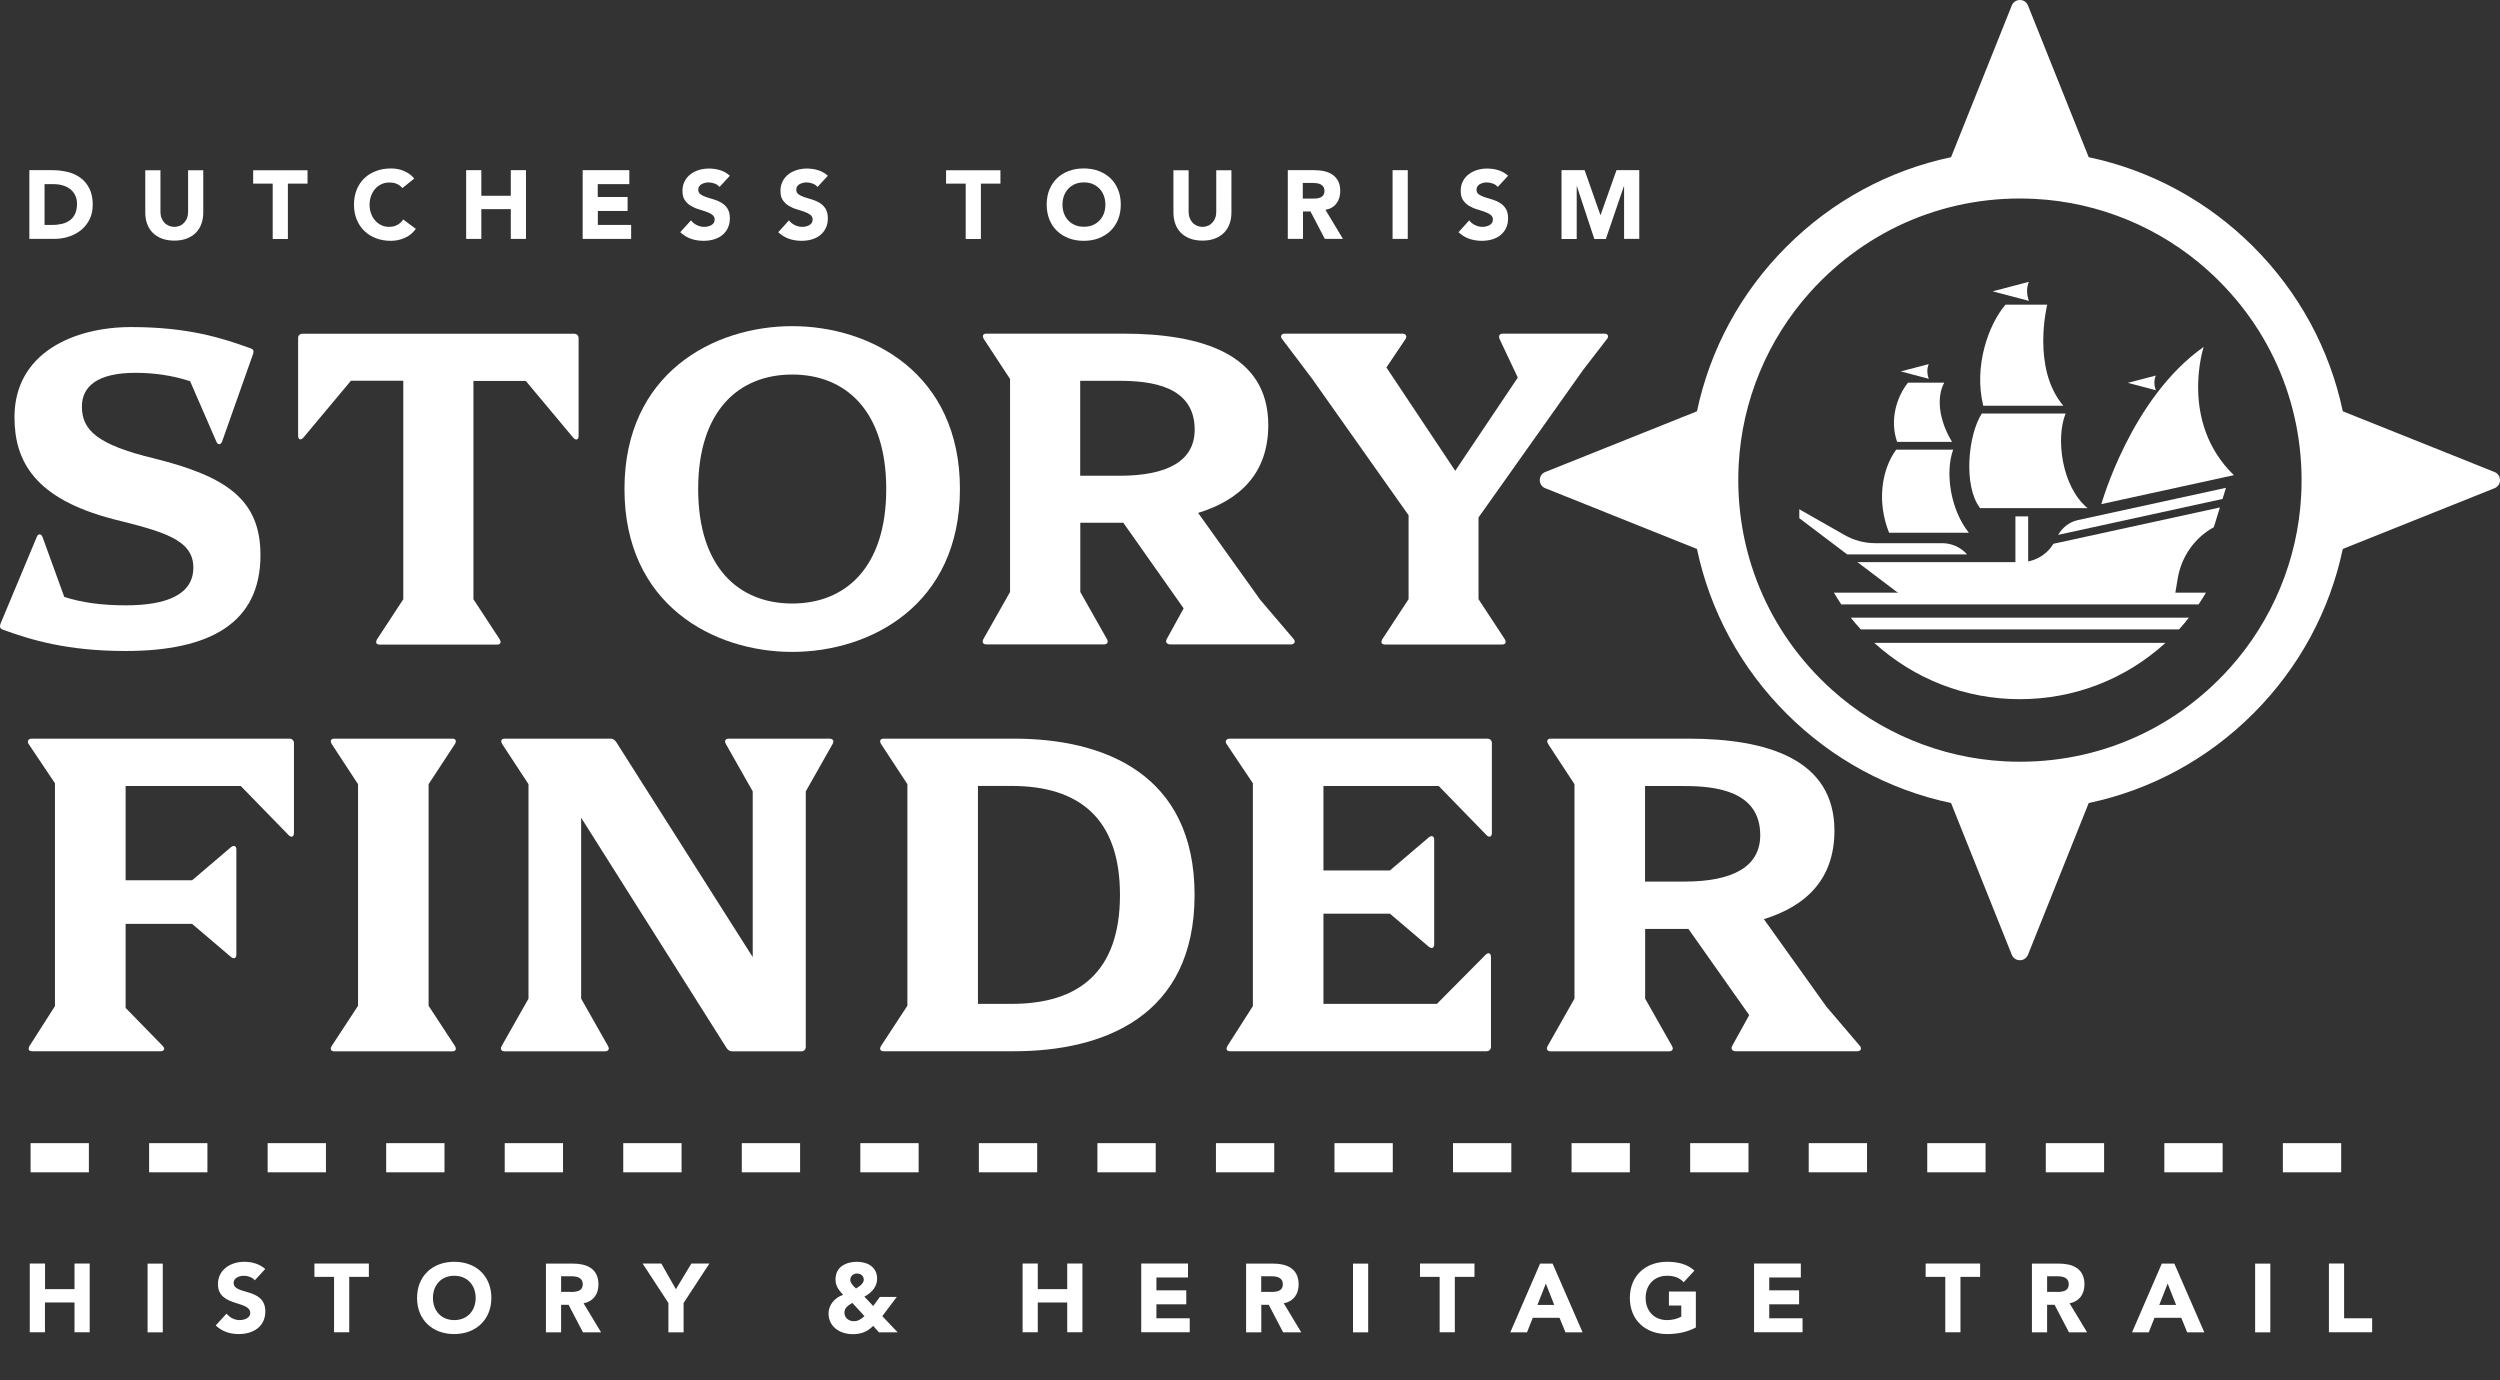 <?xml version="1.0" encoding="utf-8"?>
<!-- Generator: Adobe Illustrator 27.0.1, SVG Export Plug-In . SVG Version: 6.00 Build 0)  -->
<svg version="1.1" id="Layer_1" xmlns="http://www.w3.org/2000/svg" xmlns:xlink="http://www.w3.org/1999/xlink" x="0px" y="0px"
	 viewBox="0 0 246.97 136.33" style="enable-background:new 0 0 246.97 136.33;" xml:space="preserve">
<rect x="0" y="0" width="246.97" height="136.33" fill="#333333" stroke="none"/>
<style type="text/css">
	.st0{fill:#FFFFFF;}
</style>
<path class="st0" d="M246.43,46.63l-14.99-6c-1.29-6.12-4.32-11.74-8.84-16.26c-4.52-4.52-10.15-7.55-16.26-8.84l-6-14.99
	C200.21,0.21,199.9,0,199.54,0c-0.35,0-0.67,0.21-0.8,0.54l-6,14.99c-6.12,1.29-11.74,4.32-16.26,8.84
	c-4.52,4.52-7.55,10.15-8.84,16.26l-14.99,6c-0.33,0.13-0.54,0.44-0.54,0.8c0,0.35,0.21,0.67,0.54,0.8l14.99,6
	c1.29,6.12,4.32,11.74,8.84,16.26c4.52,4.52,10.15,7.55,16.26,8.84l6,14.99c0.13,0.33,0.44,0.54,0.8,0.54c0.35,0,0.67-0.21,0.8-0.54
	l6-14.99c6.12-1.29,11.74-4.32,16.26-8.84c4.52-4.52,7.55-10.15,8.84-16.26l14.99-6c0.33-0.13,0.54-0.44,0.54-0.8
	C246.97,47.08,246.76,46.76,246.43,46.63z M227.33,48.94c-0.33,6.32-2.84,12.37-7.07,17.07c-5.69,6.32-13.72,9.65-22.22,9.2
	c-6.32-0.33-12.37-2.84-17.07-7.07c-6.32-5.69-9.65-13.73-9.21-22.22c0.33-6.32,2.84-12.37,7.07-17.07
	c5.69-6.32,13.72-9.65,22.22-9.2c6.32,0.33,12.37,2.84,17.07,7.07C224.44,32.41,227.77,40.44,227.33,48.94z"/>
<g>
	<path class="st0" d="M194.32,54.76c-0.62-0.69-1.51-1.1-2.46-1.1h-6.61c-1.06,0-2.1-0.28-3.02-0.8l-4.48-2.55v0.88l4.73,3.58
		H194.32z"/>
	<path class="st0" d="M219.56,49.29l0.34-1.1l-14.63,3.19c-0.84,0.18-1.52,0.73-1.95,1.46L219.56,49.29z"/>
	<path class="st0" d="M202.85,53.72c-0.66,1.09-1.85,1.81-3.21,1.81h-4.8c0,0,0,0,0,0h-11.35l4.76,3.6h26.55l0.34-2.02
		c0.36-2.13,1.67-3.99,3.56-5.03l0.6-1.95L202.85,53.72z"/>
</g>
<g>
	<rect x="155.25" y="112.93" class="st0" width="5.76" height="2.88"/>
	<rect x="143.54" y="112.93" class="st0" width="5.76" height="2.88"/>
	<rect x="166.97" y="112.93" class="st0" width="5.76" height="2.88"/>
	<rect x="178.68" y="112.93" class="st0" width="5.76" height="2.88"/>
	<rect x="131.83" y="112.93" class="st0" width="5.76" height="2.88"/>
	<rect x="120.12" y="112.93" class="st0" width="5.76" height="2.88"/>
	<rect x="213.81" y="112.93" class="st0" width="5.76" height="2.88"/>
	<rect x="202.1" y="112.93" class="st0" width="5.76" height="2.88"/>
	<rect x="225.52" y="112.93" class="st0" width="5.76" height="2.88"/>
	<rect x="190.39" y="112.93" class="st0" width="5.76" height="2.88"/>
	<rect x="108.41" y="112.93" class="st0" width="5.76" height="2.88"/>
	<rect x="96.7" y="112.93" class="st0" width="5.76" height="2.88"/>
	<rect x="84.99" y="112.93" class="st0" width="5.76" height="2.88"/>
	<rect x="73.28" y="112.93" class="st0" width="5.76" height="2.88"/>
	<rect x="61.57" y="112.93" class="st0" width="5.76" height="2.88"/>
	<rect x="49.86" y="112.93" class="st0" width="5.76" height="2.88"/>
	<rect x="38.15" y="112.93" class="st0" width="5.76" height="2.88"/>
	<rect x="26.44" y="112.93" class="st0" width="5.76" height="2.88"/>
	<rect x="14.73" y="112.93" class="st0" width="5.76" height="2.88"/>
	<rect x="3.02" y="112.93" class="st0" width="5.76" height="2.88"/>
</g>
<g>
	<path class="st0" d="M2.9,16.81h2.24c0.54,0,1.06,0.06,1.55,0.18c0.49,0.12,0.92,0.32,1.28,0.59c0.36,0.27,0.65,0.62,0.87,1.06
		c0.21,0.43,0.32,0.96,0.32,1.58c0,0.55-0.1,1.03-0.31,1.45c-0.21,0.42-0.49,0.77-0.84,1.06c-0.35,0.28-0.76,0.5-1.22,0.65
		c-0.46,0.15-0.94,0.22-1.45,0.22H2.9V16.81z M4.4,22.22h0.78c0.35,0,0.67-0.04,0.96-0.11c0.3-0.07,0.55-0.19,0.77-0.35
		c0.22-0.16,0.39-0.38,0.51-0.64c0.12-0.26,0.19-0.59,0.19-0.97c0-0.33-0.06-0.62-0.19-0.87c-0.12-0.25-0.29-0.45-0.5-0.61
		c-0.21-0.16-0.46-0.28-0.74-0.36c-0.28-0.08-0.58-0.12-0.9-0.12H4.4V22.22z"/>
	<path class="st0" d="M20.08,20.99c0,0.4-0.06,0.77-0.18,1.11c-0.12,0.34-0.3,0.63-0.54,0.88c-0.24,0.25-0.54,0.44-0.9,0.58
		c-0.36,0.14-0.77,0.21-1.24,0.21c-0.47,0-0.89-0.07-1.25-0.21c-0.36-0.14-0.66-0.34-0.9-0.58c-0.24-0.25-0.42-0.54-0.54-0.88
		c-0.12-0.34-0.18-0.71-0.18-1.11v-4.17h1.5v4.11c0,0.21,0.03,0.41,0.1,0.59c0.07,0.18,0.16,0.33,0.28,0.47
		c0.12,0.13,0.27,0.23,0.44,0.31c0.17,0.07,0.35,0.11,0.55,0.11c0.2,0,0.38-0.04,0.55-0.11c0.17-0.07,0.31-0.18,0.43-0.31
		c0.12-0.13,0.22-0.29,0.28-0.47c0.07-0.18,0.1-0.37,0.1-0.59v-4.11h1.5V20.99z"/>
	<path class="st0" d="M26.95,18.14h-1.94v-1.32h5.37v1.32h-1.94v5.47h-1.5V18.14z"/>
	<path class="st0" d="M39.75,18.58c-0.15-0.18-0.33-0.32-0.54-0.41c-0.21-0.1-0.46-0.14-0.74-0.14c-0.28,0-0.54,0.05-0.78,0.16
		c-0.24,0.11-0.45,0.26-0.62,0.46c-0.18,0.2-0.31,0.43-0.41,0.7c-0.1,0.27-0.15,0.56-0.15,0.87c0,0.32,0.05,0.61,0.15,0.88
		c0.1,0.27,0.23,0.5,0.41,0.69c0.17,0.2,0.38,0.35,0.61,0.46c0.23,0.11,0.48,0.16,0.75,0.16c0.31,0,0.58-0.06,0.82-0.19
		c0.24-0.13,0.43-0.31,0.58-0.54l1.25,0.93c-0.29,0.4-0.65,0.7-1.09,0.89c-0.44,0.19-0.9,0.29-1.36,0.29
		c-0.53,0-1.02-0.08-1.47-0.25c-0.45-0.17-0.83-0.4-1.16-0.72c-0.33-0.31-0.58-0.69-0.76-1.13c-0.18-0.44-0.27-0.93-0.27-1.48
		c0-0.54,0.09-1.04,0.27-1.48c0.18-0.44,0.44-0.82,0.76-1.13c0.33-0.31,0.71-0.55,1.16-0.71c0.45-0.17,0.94-0.25,1.47-0.25
		c0.19,0,0.39,0.02,0.6,0.05c0.21,0.03,0.41,0.09,0.61,0.17c0.2,0.08,0.39,0.18,0.58,0.31c0.19,0.13,0.35,0.28,0.5,0.47L39.75,18.58
		z"/>
	<path class="st0" d="M46.05,16.81h1.5v2.53h2.91v-2.53h1.5v6.79h-1.5v-2.94h-2.91v2.94h-1.5V16.81z"/>
	<path class="st0" d="M57.56,16.81h4.61v1.38h-3.12v1.27H62v1.38h-2.94v1.38h3.29v1.38h-4.79V16.81z"/>
	<path class="st0" d="M71.08,18.47c-0.12-0.15-0.29-0.27-0.49-0.34c-0.21-0.07-0.4-0.11-0.59-0.11c-0.11,0-0.22,0.01-0.34,0.04
		c-0.12,0.03-0.22,0.07-0.33,0.12c-0.1,0.05-0.19,0.13-0.25,0.22c-0.06,0.09-0.1,0.2-0.1,0.33c0,0.21,0.08,0.36,0.23,0.47
		c0.15,0.11,0.35,0.2,0.58,0.28c0.23,0.08,0.48,0.15,0.75,0.23c0.27,0.08,0.52,0.19,0.75,0.33c0.23,0.14,0.43,0.33,0.58,0.57
		c0.15,0.24,0.23,0.55,0.23,0.95c0,0.38-0.07,0.71-0.21,0.99c-0.14,0.28-0.33,0.51-0.57,0.7c-0.24,0.19-0.52,0.32-0.83,0.41
		c-0.32,0.09-0.65,0.13-1,0.13c-0.44,0-0.85-0.07-1.23-0.2c-0.38-0.13-0.73-0.35-1.06-0.65l1.06-1.17c0.15,0.2,0.35,0.36,0.58,0.47
		c0.23,0.11,0.47,0.17,0.72,0.17c0.12,0,0.24-0.01,0.37-0.04c0.12-0.03,0.24-0.07,0.34-0.13c0.1-0.06,0.18-0.13,0.24-0.22
		c0.06-0.09,0.09-0.2,0.09-0.32c0-0.21-0.08-0.37-0.23-0.48c-0.16-0.12-0.35-0.22-0.59-0.3c-0.24-0.08-0.49-0.17-0.77-0.25
		c-0.28-0.08-0.53-0.2-0.77-0.34c-0.24-0.14-0.43-0.33-0.59-0.56c-0.16-0.23-0.23-0.53-0.23-0.91c0-0.36,0.07-0.68,0.22-0.96
		c0.14-0.28,0.34-0.51,0.58-0.69c0.24-0.19,0.52-0.32,0.83-0.42c0.31-0.09,0.64-0.14,0.97-0.14c0.38,0,0.75,0.05,1.11,0.16
		c0.36,0.11,0.68,0.29,0.97,0.55L71.08,18.47z"/>
	<path class="st0" d="M80.76,18.47c-0.12-0.15-0.29-0.27-0.49-0.34c-0.21-0.07-0.4-0.11-0.59-0.11c-0.11,0-0.22,0.01-0.34,0.04
		c-0.12,0.03-0.22,0.07-0.33,0.12c-0.1,0.05-0.19,0.13-0.25,0.22c-0.06,0.09-0.1,0.2-0.1,0.33c0,0.21,0.08,0.36,0.23,0.47
		c0.15,0.11,0.35,0.2,0.58,0.28c0.23,0.08,0.48,0.15,0.75,0.23c0.27,0.08,0.52,0.19,0.75,0.33c0.23,0.14,0.43,0.33,0.58,0.57
		c0.15,0.24,0.23,0.55,0.23,0.95c0,0.38-0.07,0.71-0.21,0.99c-0.14,0.28-0.33,0.51-0.57,0.7c-0.24,0.19-0.52,0.32-0.83,0.41
		c-0.32,0.09-0.65,0.13-1,0.13c-0.44,0-0.85-0.07-1.23-0.2c-0.38-0.13-0.73-0.35-1.06-0.65l1.06-1.17c0.15,0.2,0.35,0.36,0.58,0.47
		c0.23,0.11,0.47,0.17,0.72,0.17c0.12,0,0.24-0.01,0.37-0.04c0.12-0.03,0.24-0.07,0.34-0.13c0.1-0.06,0.18-0.13,0.24-0.22
		c0.06-0.09,0.09-0.2,0.09-0.32c0-0.21-0.08-0.37-0.23-0.48c-0.16-0.12-0.35-0.22-0.59-0.3c-0.24-0.08-0.49-0.17-0.77-0.25
		c-0.28-0.08-0.53-0.2-0.77-0.34c-0.24-0.14-0.43-0.33-0.59-0.56c-0.16-0.23-0.23-0.53-0.23-0.91c0-0.36,0.07-0.68,0.22-0.96
		c0.14-0.28,0.34-0.51,0.58-0.69c0.24-0.19,0.52-0.32,0.83-0.42c0.31-0.09,0.64-0.14,0.97-0.14c0.38,0,0.75,0.05,1.11,0.16
		c0.36,0.11,0.68,0.29,0.97,0.55L80.76,18.47z"/>
	<path class="st0" d="M95.4,18.14h-1.94v-1.32h5.37v1.32H96.9v5.47h-1.5V18.14z"/>
	<path class="st0" d="M103.4,20.21c0-0.54,0.09-1.04,0.27-1.48c0.18-0.44,0.44-0.82,0.76-1.13c0.33-0.31,0.71-0.55,1.16-0.71
		c0.45-0.17,0.94-0.25,1.47-0.25s1.02,0.08,1.47,0.25c0.45,0.17,0.83,0.4,1.16,0.71c0.33,0.31,0.58,0.69,0.76,1.13
		c0.18,0.44,0.27,0.93,0.27,1.48c0,0.54-0.09,1.04-0.27,1.48c-0.18,0.44-0.44,0.82-0.76,1.13c-0.33,0.31-0.71,0.55-1.16,0.72
		c-0.45,0.17-0.94,0.25-1.47,0.25s-1.02-0.08-1.47-0.25c-0.45-0.17-0.83-0.4-1.16-0.72c-0.33-0.31-0.58-0.69-0.76-1.13
		C103.49,21.25,103.4,20.75,103.4,20.21z M104.96,20.21c0,0.32,0.05,0.61,0.15,0.88c0.1,0.27,0.24,0.5,0.43,0.69
		c0.19,0.2,0.41,0.35,0.67,0.46c0.26,0.11,0.55,0.16,0.87,0.16c0.32,0,0.61-0.05,0.87-0.16c0.26-0.11,0.48-0.26,0.67-0.46
		c0.19-0.2,0.33-0.43,0.43-0.69c0.1-0.27,0.15-0.56,0.15-0.88c0-0.31-0.05-0.6-0.15-0.87c-0.1-0.27-0.24-0.5-0.43-0.7
		c-0.19-0.19-0.41-0.35-0.67-0.46c-0.26-0.11-0.55-0.16-0.87-0.16c-0.32,0-0.61,0.05-0.87,0.16c-0.26,0.11-0.48,0.26-0.67,0.46
		c-0.19,0.2-0.33,0.43-0.43,0.7C105.01,19.6,104.96,19.9,104.96,20.21z"/>
	<path class="st0" d="M121.65,20.99c0,0.4-0.06,0.77-0.18,1.11c-0.12,0.34-0.3,0.63-0.54,0.88c-0.24,0.25-0.54,0.44-0.9,0.58
		c-0.36,0.14-0.77,0.21-1.24,0.21c-0.47,0-0.89-0.07-1.25-0.21c-0.36-0.14-0.66-0.34-0.9-0.58c-0.24-0.25-0.42-0.54-0.54-0.88
		c-0.12-0.34-0.18-0.71-0.18-1.11v-4.17h1.5v4.11c0,0.21,0.03,0.41,0.1,0.59c0.07,0.18,0.16,0.33,0.28,0.47
		c0.12,0.13,0.27,0.23,0.44,0.31c0.17,0.07,0.35,0.11,0.55,0.11c0.2,0,0.38-0.04,0.55-0.11c0.17-0.07,0.31-0.18,0.43-0.31
		c0.12-0.13,0.22-0.29,0.28-0.47c0.07-0.18,0.1-0.37,0.1-0.59v-4.11h1.5V20.99z"/>
	<path class="st0" d="M127.2,16.81h2.63c0.35,0,0.67,0.03,0.98,0.1c0.31,0.07,0.58,0.18,0.82,0.34c0.23,0.16,0.42,0.37,0.56,0.63
		c0.14,0.27,0.21,0.6,0.21,0.99c0,0.48-0.12,0.89-0.37,1.22c-0.25,0.34-0.61,0.55-1.09,0.64l1.73,2.87h-1.79l-1.42-2.71h-0.74v2.71
		h-1.5V16.81z M128.7,19.62h0.88c0.13,0,0.28,0,0.43-0.01c0.15-0.01,0.29-0.04,0.41-0.09c0.12-0.05,0.22-0.12,0.3-0.23
		c0.08-0.1,0.12-0.25,0.12-0.43c0-0.17-0.04-0.31-0.11-0.41c-0.07-0.1-0.16-0.18-0.27-0.24c-0.11-0.05-0.23-0.09-0.37-0.11
		c-0.14-0.02-0.28-0.03-0.41-0.03h-0.98V19.62z"/>
	<path class="st0" d="M137.57,16.81h1.5v6.79h-1.5V16.81z"/>
	<path class="st0" d="M147.96,18.47c-0.12-0.15-0.29-0.27-0.49-0.34c-0.21-0.07-0.4-0.11-0.59-0.11c-0.11,0-0.22,0.01-0.34,0.04
		c-0.12,0.03-0.22,0.07-0.33,0.12c-0.1,0.05-0.19,0.13-0.25,0.22c-0.06,0.09-0.1,0.2-0.1,0.33c0,0.21,0.08,0.36,0.23,0.47
		c0.15,0.11,0.35,0.2,0.58,0.28c0.23,0.08,0.48,0.15,0.75,0.23c0.27,0.08,0.52,0.19,0.75,0.33c0.23,0.14,0.43,0.33,0.58,0.57
		c0.15,0.24,0.23,0.55,0.23,0.95c0,0.38-0.07,0.71-0.21,0.99c-0.14,0.28-0.33,0.51-0.57,0.7c-0.24,0.19-0.52,0.32-0.83,0.41
		c-0.32,0.09-0.65,0.13-1,0.13c-0.44,0-0.85-0.07-1.23-0.2c-0.38-0.13-0.73-0.35-1.06-0.65l1.06-1.17c0.15,0.2,0.35,0.36,0.58,0.47
		c0.23,0.11,0.47,0.17,0.72,0.17c0.12,0,0.24-0.01,0.37-0.04c0.12-0.03,0.24-0.07,0.34-0.13c0.1-0.06,0.18-0.13,0.24-0.22
		c0.06-0.09,0.09-0.2,0.09-0.32c0-0.21-0.08-0.37-0.23-0.48c-0.16-0.12-0.35-0.22-0.59-0.3c-0.24-0.08-0.49-0.17-0.77-0.25
		c-0.28-0.08-0.53-0.2-0.77-0.34c-0.24-0.14-0.43-0.33-0.59-0.56c-0.16-0.23-0.23-0.53-0.23-0.91c0-0.36,0.07-0.68,0.22-0.96
		c0.14-0.28,0.34-0.51,0.58-0.69c0.24-0.19,0.52-0.32,0.83-0.42c0.31-0.09,0.64-0.14,0.97-0.14c0.38,0,0.75,0.05,1.11,0.16
		c0.36,0.11,0.68,0.29,0.97,0.55L147.96,18.47z"/>
	<path class="st0" d="M154.28,16.81h2.26l1.56,4.43h0.02l1.57-4.43h2.25v6.79h-1.5V18.4h-0.02l-1.78,5.21h-1.14l-1.72-5.21h-0.02
		v5.21h-1.5V16.81z"/>
</g>
<path class="st0" d="M3.14,72.97H28.6c0.26,0,0.44,0.18,0.44,0.44v8.87c0,0.4-0.26,0.49-0.53,0.22l-4.72-4.85H12.41v9.31h6.57
	l3.84-3.27c0.26-0.22,0.53-0.13,0.53,0.22v10.41c0,0.35-0.26,0.44-0.53,0.22l-3.84-3.27h-6.57v8.3l3.66,3.75
	c0.26,0.26,0.18,0.53-0.22,0.53H3.18c-0.35,0-0.44-0.22-0.26-0.53l2.51-3.93V77.38l-2.6-3.88C2.65,73.23,2.79,72.97,3.14,72.97z"/>
<path class="st0" d="M32.77,103.33l2.6-3.97V77.47l-2.6-3.97c-0.18-0.31-0.09-0.53,0.26-0.53h11.65c0.35,0,0.44,0.22,0.26,0.53
	l-2.6,3.97v21.89l2.6,3.97c0.18,0.31,0.09,0.53-0.26,0.53H33.03C32.68,103.86,32.59,103.63,32.77,103.33z"/>
<path class="st0" d="M72.01,72.97h9.93c0.35,0,0.49,0.22,0.31,0.53l-2.65,4.68v25.24c0,0.26-0.18,0.44-0.44,0.44h-6.84
	c-0.22,0-0.4-0.13-0.53-0.31L57.41,80.78v17.87l2.65,4.68c0.18,0.31,0.04,0.53-0.31,0.53h-9.88c-0.35,0-0.49-0.22-0.31-0.53
	l2.65-4.68V77.47l-2.6-3.97c-0.18-0.31-0.09-0.53,0.26-0.53h10.46c0.22,0,0.4,0.13,0.53,0.31l13.5,21.27V78.18l-2.65-4.68
	C71.53,73.19,71.66,72.97,72.01,72.97z"/>
<path class="st0" d="M118.01,88.41c0,12-9,15.44-17.83,15.44H87.3c-0.35,0-0.44-0.22-0.26-0.53l2.6-3.97V77.47l-2.6-3.97
	c-0.18-0.31-0.09-0.53,0.26-0.53h12.88C109.01,72.97,118.01,76.41,118.01,88.41z M110.64,88.41c0-7.59-4.06-10.77-10.72-10.77h-3.31
	v21.53h3.31C106.58,99.18,110.64,96,110.64,88.41z"/>
<path class="st0" d="M130.74,77.65v8.34h6.57l3.84-3.27c0.26-0.22,0.53-0.13,0.53,0.22v10.37c0,0.35-0.26,0.44-0.53,0.22l-3.84-3.27
	h-6.57v8.91h11.21l4.81-4.85c0.26-0.26,0.53-0.18,0.53,0.22v8.87c0,0.26-0.18,0.44-0.44,0.44h-25.33c-0.35,0-0.44-0.22-0.26-0.53
	l2.51-3.93V77.38l-2.6-3.88c-0.18-0.26-0.04-0.53,0.31-0.53h25.46c0.26,0,0.44,0.18,0.44,0.44v8.87c0,0.4-0.26,0.49-0.53,0.22
	l-4.72-4.85H130.74z"/>
<path class="st0" d="M25.73,54.84c0,6.75-5.04,9.47-13.33,9.47c-5.79,0-9.34-1.1-12.1-2.1C0,62.12-0.05,61.9,0.04,61.64l3.59-8.59
	c0.13-0.35,0.44-0.35,0.57,0l2.15,5.92c1.75,0.57,3.77,0.83,6.09,0.83c3.99,0,6.66-1.05,6.66-3.73c0-2.76-2.94-3.55-7.89-4.78
	c-7.8-2.02-9.78-5.74-9.78-10.08c0-6.36,5.87-8.9,11.53-8.9c5.66,0,9.03,1.1,11.79,2.1c0.26,0.09,0.35,0.22,0.26,0.53l-3.07,8.68
	c-0.13,0.35-0.44,0.35-0.57,0l-2.59-5.96c-1.75-0.57-3.55-0.83-5.39-0.83c-3.73,0-5.3,1.32-5.3,3.33c0,2.32,1.49,3.77,7.15,5.13
	C22.4,47.08,25.73,49.36,25.73,54.84z"/>
<path class="st0" d="M29.89,32.97h26.83c0.26,0,0.44,0.18,0.44,0.44v9.65c0,0.39-0.26,0.48-0.53,0.18l-4.69-5.61h-5.17v21.57
	l2.59,3.95c0.18,0.31,0.09,0.53-0.26,0.53H37.51c-0.35,0-0.44-0.22-0.26-0.53l2.59-3.95V37.61h-5.17l-4.69,5.61
	c-0.26,0.31-0.53,0.22-0.53-0.18v-9.65C29.45,33.14,29.62,32.97,29.89,32.97z"/>
<path class="st0" d="M61.69,48.31c0-11.44,8.81-16.09,16.57-16.09c7.76,0,16.57,4.65,16.57,16.09c0,11.44-8.81,16.09-16.57,16.09
	C70.5,64.4,61.69,59.75,61.69,48.31z M87.55,48.31c0-7.76-4.03-11.31-9.29-11.31c-5.26,0-9.29,3.55-9.29,11.31
	c0,7.76,4.03,11.31,9.29,11.31C83.52,59.62,87.55,56.07,87.55,48.31z"/>
<path class="st0" d="M127.53,63.66h-11.92c-0.31,0-0.53-0.22-0.35-0.53l1.67-3.03l-5.96-8.46h-4.25v6.84l2.63,4.65
	c0.18,0.31,0.04,0.53-0.31,0.53H97.46c-0.35,0-0.48-0.22-0.31-0.53l2.63-4.65V37.44l-2.59-3.95c-0.18-0.31-0.09-0.53,0.26-0.53h13.5
	c7.67,0,14.34,1.97,14.34,9.03c0,4.78-2.81,7.41-6.93,8.68l6.14,8.59l3.29,3.86C128.02,63.39,127.88,63.66,127.53,63.66z M106.71,47
	h3.86c4.82,0,7.45-1.49,7.45-4.56c0-4.34-4.38-4.82-7.45-4.82h-3.86V47z"/>
<path class="st0" d="M146.06,51.12v8.07l2.59,3.95c0.18,0.31,0.09,0.53-0.26,0.53h-11.57c-0.35,0-0.44-0.22-0.26-0.53l2.59-3.95
	V50.9l-9.51-13.46l-2.98-3.95c-0.22-0.26-0.09-0.53,0.26-0.53h11.62c0.35,0,0.48,0.26,0.31,0.53l-1.89,2.81l6.8,10.21l6.18-9.21
	l-1.8-3.81c-0.13-0.31,0-0.53,0.31-0.53h10.04c0.35,0,0.48,0.26,0.26,0.53l-2.37,3.07L146.06,51.12z"/>
<g>
	<path class="st0" d="M2.95,124.82h1.5v2.53h2.91v-2.53h1.5v6.79h-1.5v-2.94H4.44v2.94h-1.5V124.82z"/>
	<path class="st0" d="M16.08,131.62h-1.5v-6.79h1.5V131.62z"/>
	<path class="st0" d="M26.2,125.36l-1.03,1.12c-0.24-0.31-0.72-0.45-1.08-0.45c-0.41,0-1.01,0.19-1.01,0.7
		c0,0.6,0.72,0.72,1.47,0.95c0.82,0.25,1.66,0.64,1.66,1.87c0,1.54-1.24,2.24-2.62,2.24c-0.87,0-1.64-0.25-2.28-0.85l1.07-1.17
		c0.32,0.4,0.8,0.64,1.3,0.64c0.41,0,1.04-0.18,1.04-0.71c0-0.59-0.72-0.75-1.48-1c-0.83-0.27-1.71-0.65-1.71-1.84
		c0-1.45,1.27-2.21,2.59-2.21C24.88,124.65,25.62,124.85,26.2,125.36z"/>
	<path class="st0" d="M31.07,124.82h5.37v1.32h-1.94v5.47h-1.5v-5.47h-1.94V124.82z"/>
	<path class="st0" d="M48.54,128.22c0,2.16-1.54,3.57-3.67,3.57c-2.14,0-3.67-1.4-3.67-3.57s1.53-3.57,3.67-3.57
		C47.04,124.65,48.54,126.06,48.54,128.22z M44.88,130.41c1.27,0,2.11-0.91,2.11-2.19s-0.84-2.19-2.12-2.19
		c-1.26,0-2.1,0.9-2.1,2.19C42.77,129.5,43.6,130.41,44.88,130.41z"/>
	<path class="st0" d="M53.93,131.62v-6.79h2.68c1.23,0,2.51,0.41,2.51,2.06c0,1-0.55,1.69-1.47,1.86l1.73,2.87h-1.79l-1.42-2.72
		h-0.74v2.72H53.93z M56.36,127.63c0.69,0,1.21-0.12,1.21-0.76c0-0.56-0.41-0.79-1.12-0.79h-1.02v1.54H56.36z"/>
	<path class="st0" d="M65.33,124.82l1.44,2.54l1.53-2.54h1.78l-2.55,3.9v2.9h-1.5v-2.9l-2.55-3.9H65.33z"/>
	<path class="st0" d="M86.65,126.32c0,0.7-0.43,1.33-1.26,1.77l0.87,0.93l0.66-0.9h1.67l-1.43,1.9l1.52,1.6h-1.85l-0.57-0.64
		c-0.57,0.58-1.2,0.82-2,0.82c-1.36,0-2.41-0.79-2.41-2.04c0-0.79,0.54-1.54,1.44-1.85c-0.59-0.62-0.75-1.01-0.75-1.53
		c0-1.29,1.12-1.73,2.12-1.73C85.73,124.65,86.65,125.19,86.65,126.32z M84.33,130.52c0.38,0,0.63-0.12,1.07-0.5l-1.2-1.31
		c-0.38,0.24-0.78,0.46-0.78,0.97C83.42,130.18,83.85,130.52,84.33,130.52z M84.56,127.29c0.49-0.28,0.77-0.58,0.77-0.87
		c0-0.35-0.27-0.61-0.67-0.61c-0.38,0-0.66,0.26-0.66,0.63C84,126.68,84.17,126.93,84.56,127.29z"/>
	<path class="st0" d="M101.02,124.82h1.5v2.53h2.91v-2.53h1.5v6.79h-1.5v-2.94h-2.91v2.94h-1.5V124.82z"/>
	<path class="st0" d="M112.74,124.82h4.62v1.38h-3.12v1.27h2.95v1.38h-2.95v1.38h3.29v1.38h-4.79V124.82z"/>
	<path class="st0" d="M123.1,131.62v-6.79h2.68c1.23,0,2.51,0.41,2.51,2.06c0,1-0.55,1.69-1.47,1.86l1.73,2.87h-1.79l-1.42-2.72
		h-0.74v2.72H123.1z M125.52,127.63c0.69,0,1.21-0.12,1.21-0.76c0-0.56-0.41-0.79-1.12-0.79h-1.02v1.54H125.52z"/>
	<path class="st0" d="M135.16,131.62h-1.5v-6.79h1.5V131.62z"/>
	<path class="st0" d="M140.28,124.82h5.38v1.32h-1.94v5.47h-1.5v-5.47h-1.94V124.82z"/>
	<path class="st0" d="M149.2,131.62l2.94-6.79h1.24l2.96,6.79h-1.69l-0.59-1.44h-2.64l-0.57,1.44H149.2z M151.88,128.91h1.66
		l-0.83-2.11L151.88,128.91z"/>
	<path class="st0" d="M167.39,125.52l-1.06,1.15c-0.45-0.48-1-0.64-1.64-0.64c-1.28,0-2.12,0.91-2.12,2.19
		c0,1.29,0.84,2.19,2.12,2.19c0.49,0,0.97-0.11,1.4-0.34v-1.1h-1.22v-1.38h2.66v3.55c-0.88,0.47-1.85,0.65-2.84,0.65
		c-2.14,0-3.68-1.38-3.68-3.57c0-2.18,1.54-3.57,3.68-3.57C165.69,124.65,166.65,124.85,167.39,125.52z"/>
	<path class="st0" d="M173.28,124.82h4.62v1.38h-3.12v1.27h2.95v1.38h-2.95v1.38h3.29v1.38h-4.79V124.82z"/>
	<path class="st0" d="M190.23,124.82h5.38v1.32h-1.94v5.47h-1.5v-5.47h-1.94V124.82z"/>
	<path class="st0" d="M200.73,131.62v-6.79h2.68c1.23,0,2.51,0.41,2.51,2.06c0,1-0.55,1.69-1.47,1.86l1.73,2.87h-1.79l-1.42-2.72
		h-0.74v2.72H200.73z M203.16,127.63c0.69,0,1.21-0.12,1.21-0.76c0-0.56-0.41-0.79-1.12-0.79h-1.02v1.54H203.16z"/>
	<path class="st0" d="M210.62,131.62l2.94-6.79h1.24l2.96,6.79h-1.69l-0.59-1.44h-2.64l-0.57,1.44H210.62z M213.31,128.91h1.66
		l-0.83-2.11L213.31,128.91z"/>
	<path class="st0" d="M224.28,131.62h-1.5v-6.79h1.5V131.62z"/>
	<path class="st0" d="M231.57,130.23h2.77v1.38h-4.27v-6.79h1.5V130.23z"/>
</g>
<g>
	<path class="st0" d="M183.47,103.85h-12c-0.31,0-0.53-0.22-0.35-0.53l1.68-3.04l-6-8.51h-4.28v6.88l2.65,4.68
		c0.18,0.31,0.04,0.53-0.31,0.53H153.2c-0.35,0-0.49-0.22-0.31-0.53l2.65-4.68V77.47l-2.6-3.97c-0.18-0.31-0.09-0.53,0.26-0.53
		h13.59c7.72,0,14.43,1.99,14.43,9.09c0,4.81-2.82,7.46-6.97,8.74l6.18,8.65l3.31,3.88C183.95,103.59,183.82,103.85,183.47,103.85z
		 M162.51,87.09h3.88c4.85,0,7.5-1.5,7.5-4.59c0-4.37-4.41-4.85-7.5-4.85h-3.88V87.09z"/>
</g>
<path class="st0" d="M187.77,36.69l2.77,0.73l0,0c-0.19-0.51-0.19-1.03,0-1.45l0,0L187.77,36.69z"/>
<path class="st0" d="M210.2,37.82l2.77,0.73l0,0c-0.19-0.51-0.19-1.03,0-1.45l0,0L210.2,37.82z"/>
<path class="st0" d="M196.85,28.78l3.58,0.94l0,0c-0.24-0.66-0.24-1.33,0-1.88c0,0,0,0,0,0L196.85,28.78z"/>
<path class="st0" d="M220.68,46.94l-13.09,2.86c0,0,2.94-10.51,10.11-15.53C217.69,34.27,215.26,41.69,220.68,46.94z"/>
<circle class="st0" cx="211.67" cy="55.65" r="0.85"/>
<circle class="st0" cx="207.31" cy="55.65" r="0.85"/>
<path class="st0" d="M185.16,63.51c3.95,3.59,9.01,5.56,14.38,5.56c5.37,0,10.44-1.97,14.38-5.56H185.16z"/>
<g>
	<path class="st0" d="M182.84,61.02c0.31,0.4,0.64,0.78,0.99,1.16h31.42c0.03-0.04,0.07-0.07,0.1-0.1c0.31-0.34,0.6-0.7,0.88-1.06
		H182.84z"/>
	<path class="st0" d="M181.17,58.55c0.23,0.39,0.47,0.78,0.73,1.16h35.29c0.25-0.38,0.5-0.76,0.73-1.16H181.17z"/>
</g>
<g>
	<path class="st0" d="M192.84,43.65c-1.34-2.19-1.54-4.47-0.77-5.85h-3.58c-1.1,1.37-1.84,3.65-1.08,5.85H192.84z"/>
	<path class="st0" d="M203.83,40.08c-3.16-3.72-1.59-9.98-1.59-9.98h-4.12c-1.64,1.9-3.17,6.02-2.2,9.98H203.83z"/>
	<path class="st0" d="M192.95,44.42h-5.63c-1.45,1.99-1.92,5.17-0.7,8.21h7.88C192.66,50.33,192.14,46.65,192.95,44.42z"/>
	<path class="st0" d="M204.06,40.85h-8.28c-1.35,2.08-1.86,7.14-0.17,9.35h10.62C203.67,48.09,203.06,43.28,204.06,40.85z"/>
</g>
<rect x="197.28" y="52.83" transform="matrix(-1.836970e-16 1 -1 -1.836970e-16 253.189 -146.267)" class="st0" width="4.89" height="1.26"/>
</svg>
